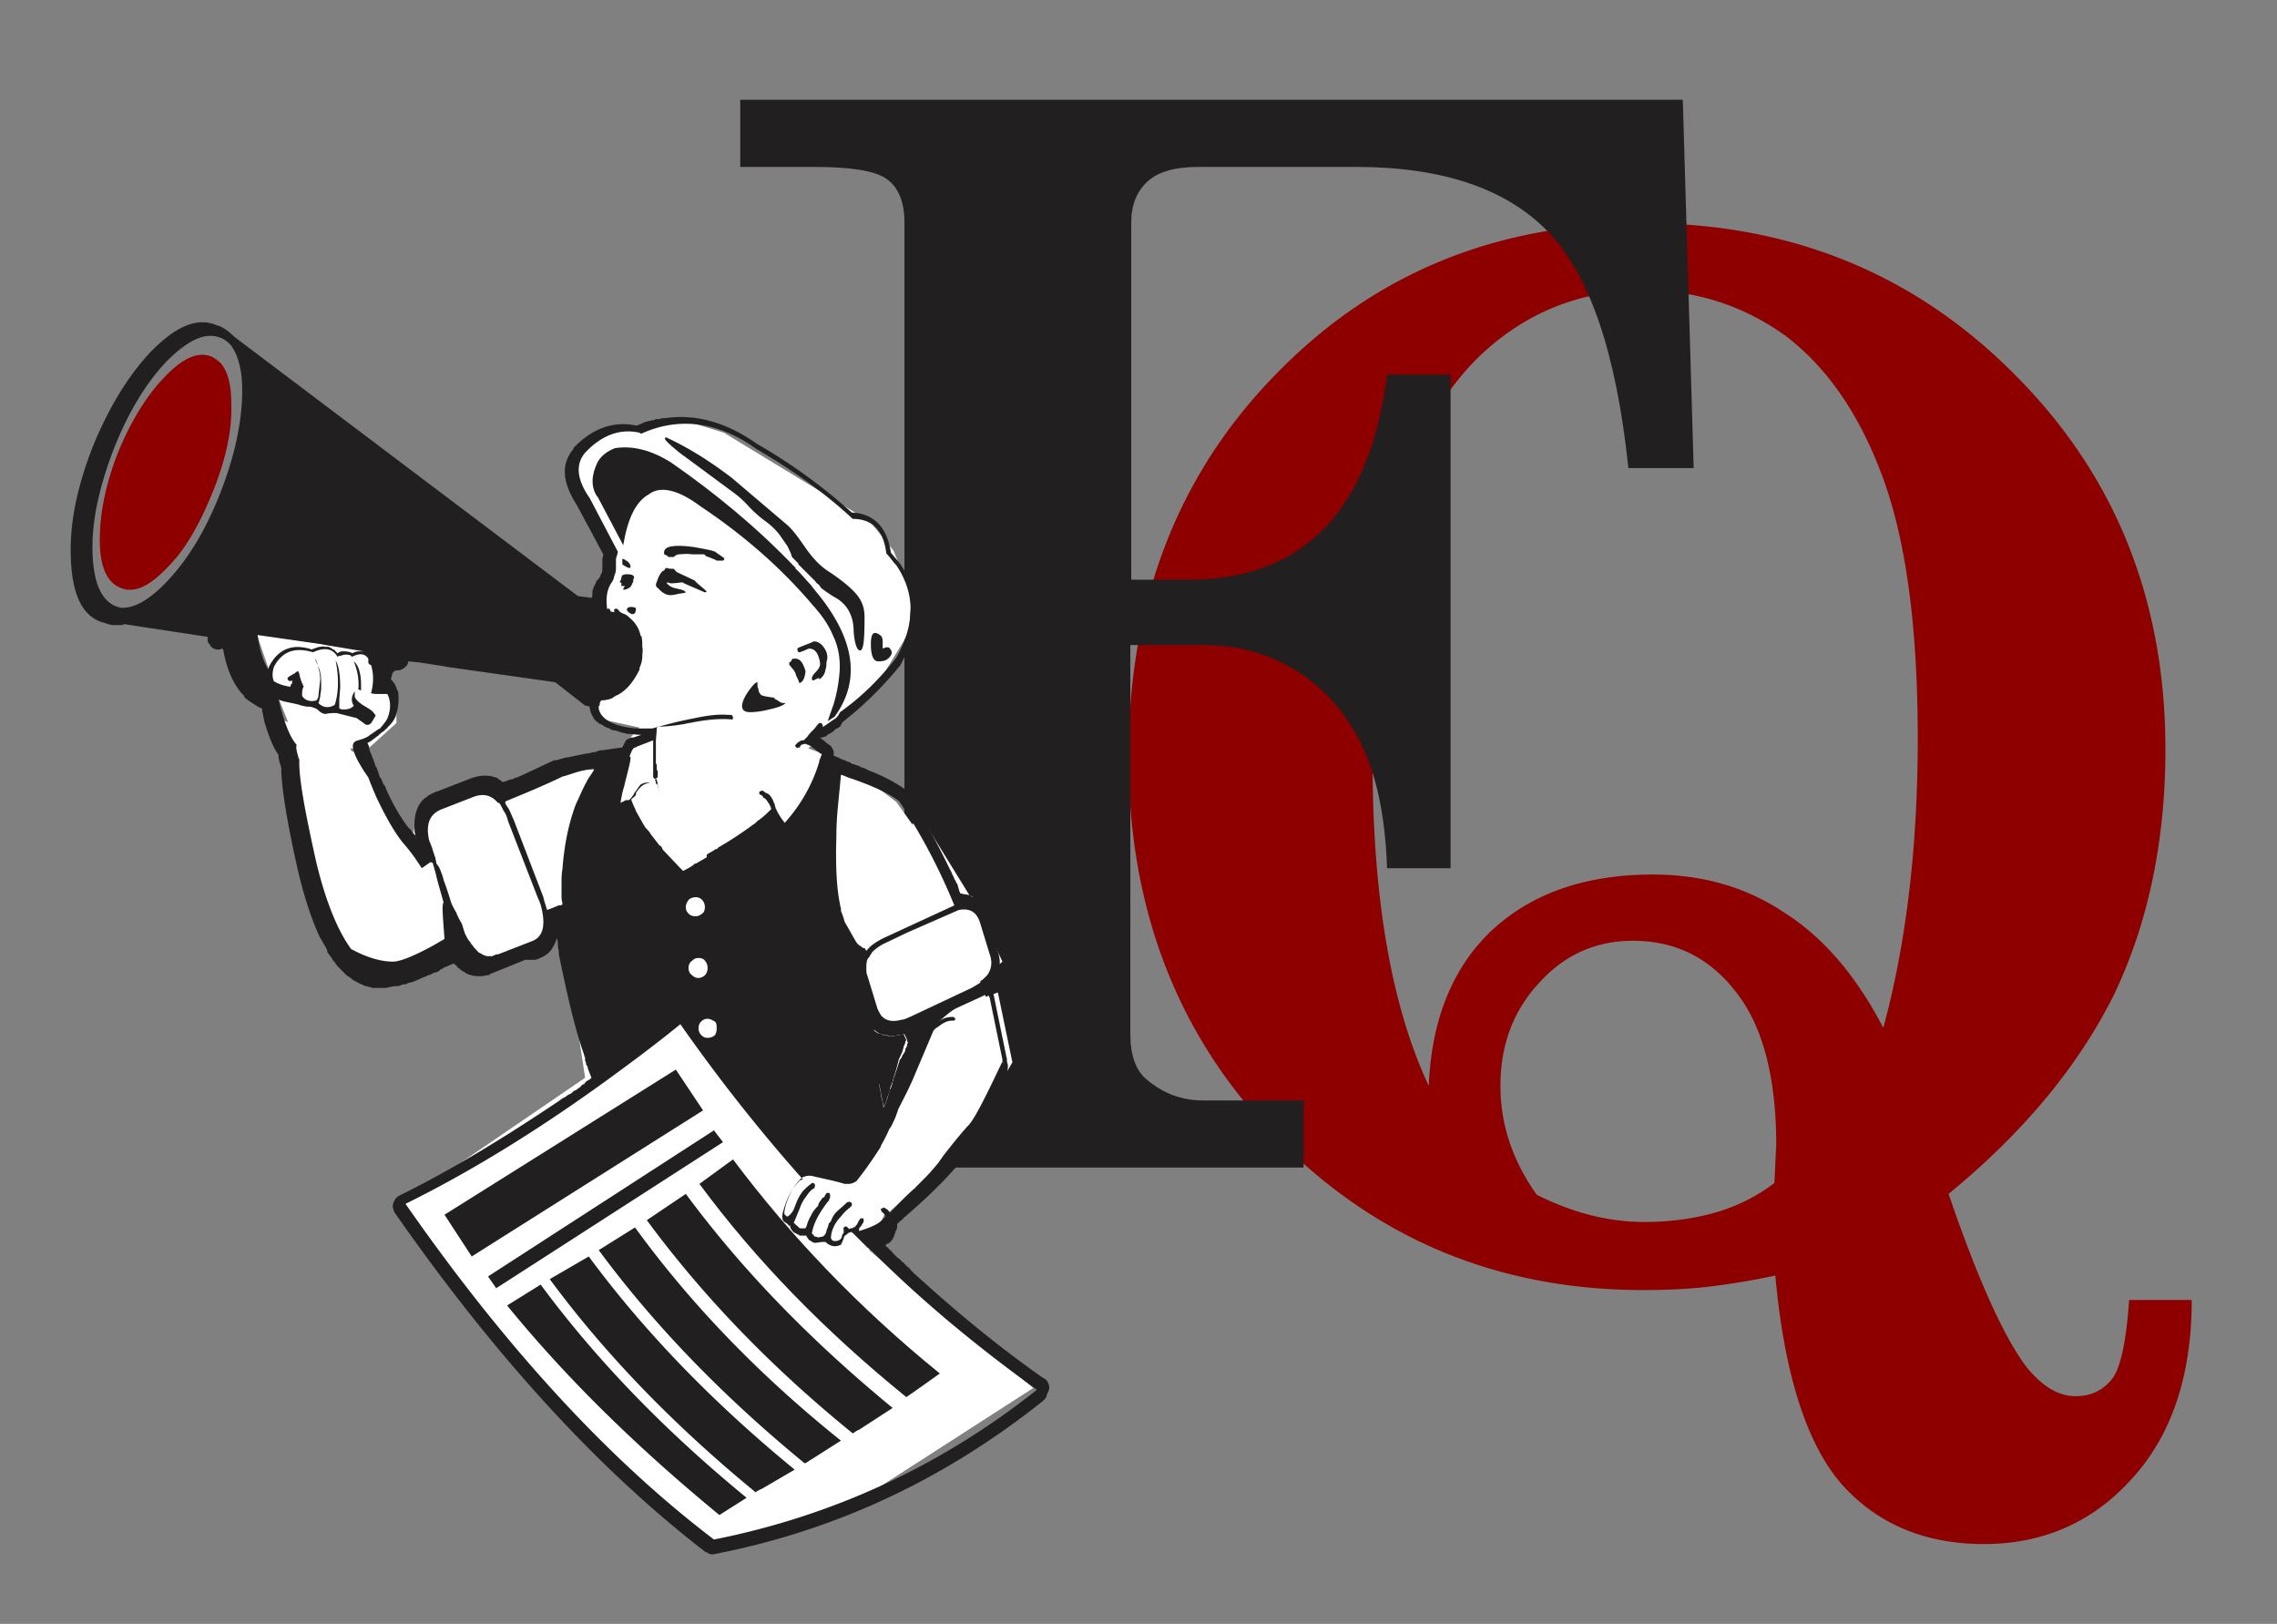 <svg xmlns="http://www.w3.org/2000/svg" viewBox="0 0 251 179"><rect x="0" y="0" width="251" height="179" fill="#808080" stroke="none"/><path d="M214.8 131.6c3.2 9.4 6.1 15.8 8.6 19.1 1.7 2.1 3.5 3.2 5.4 3.2 1.8 0 3.1-.7 4.1-2 .9-1.3 1.5-4.2 1.8-8.6h6.9c0 8.3-2.2 14.9-6.6 19.7-4.3 4.8-9.8 7.2-16.3 7.2s-11.7-2.2-15.6-6.5c-3.9-4.4-6.4-12.1-7.4-23.1a80.85 80.85 0 0 1-7.1 1.2c-2.4.3-4.9.4-7.5.4-15.9 0-29.4-5.6-40.3-16.7s-16.4-25.2-16.4-42.1c0-17 5.4-31.1 16.3-42.2 10.8-11.1 24.3-16.6 40.5-16.6s29.9 5.6 40.9 16.7c11.1 11.1 16.6 24.9 16.6 41.3 0 10.1-1.9 19.1-5.6 26.9-3.9 7.9-10 15.3-18.3 22.1m-7.2-18.3c2.5-9.2 3.8-19.8 3.8-31.9 0-12.3-1.3-21.9-3.9-28.9s-6.2-12.1-10.7-15.5c-4.6-3.3-9.8-5-15.6-5s-11.1 1.7-15.7 5.2-7.9 8.3-10 14.5c-2.8 8.7-4.2 19.4-4.2 32.1 0 15.2 2.1 27.2 6.2 35.9.3-7.3 2.6-13 6.9-17.1 4.4-4.1 10.3-6.2 17.8-6.2 5.5 0 10.3 1.4 14.5 4.2 4.4 2.8 8 7.1 10.9 12.7m-12 17.1l.2-4.2c0-7.5-1.5-13.1-4.4-16.8-2.9-3.8-6.7-5.7-11.4-5.7-4 0-7.5 1.5-10.3 4.6-2.9 3.1-4.3 6.9-4.3 11.4 0 4.2 1.3 8.2 4 12 4 2 7.9 3 11.9 3 2.9 0 5.6-.4 8-1.1 2.3-.7 4.5-1.8 6.3-3.2" fill="#8e0000"/><path d="M81.6 11h103.9l1.2 40.6h-7.2c-1.3-12.5-4.2-21.2-8.8-26s-11.7-7.2-21.2-7.2h-17.4c-2.5 0-4.4.5-5.6 1.6s-1.8 2.6-1.8 4.5v39.4h6.3c12.6 0 20-7.5 21.9-22.6h7v54.4h-7c-.2-5.8-1.2-10.4-2.9-13.8s-4-6-7-7.9-6.4-2.9-10.4-2.9h-8V114c0 2.3.6 4 1.8 5 1.8 1.5 3.8 2.3 6.2 2.3h11.1v7.4H81.4v-7.4H92c2.4 0 4.3-.7 5.7-2 1.3-1.3 2-2.9 2-4.9V24.5c0-2.3-.7-3.9-2-4.8s-4-1.3-8-1.3h-8.1V11z" fill="#221f20"/><g fill="#fff"><path d="M97.6 133.6l8.8-9.7 4.8-6.8-3.2-9.1.7-2.8-1.5-6.4-1.1-.2-7.3-10.2-5.9-4.5-3.8-1.4 7.7-7.2 3.4-5.6.3-4.1-2-4.9-2.6-3.2-16.1-9.8-5.2-1.6-8.3 1.6-3.5 3.6 4.4 9.6-.6 5.9-.7 12.4 4.6 1-2.3 2.5-3.4.6-9.5 5.1-.9-1.9-8.1 2.2-1 4.2-6.9-10.7-8.7-3.4 7.4 26 5.8 2.4 6.5-2.6 4 2.5 5.2-1.8 1.6-.9-.3-3.9 1.7-.7 2.9 19-20.2 13.8 13 18.3 20.3 19.9 14.7-3.9 21.6-13.9-18.1-15.2z"/><path d="M101.2 89.5l6.6 10.7 2.7 5.8-2.2 2-10.4 6.3-5.2-6 2.1-4.1zm-60.7-6.9l3.2-2.9v-3.3l-.6-1.3-3-3.4-11.8-1.8 2.5 7.3 2 5z"/><path d="M98 133.6l8.4-7.2 4.1-7.4 1.1-1.9-1.6-7.7-4.5 1.6-.3 1.5-2.2 1.1-2.3 7.9-4.7 8.9zM32 84l3.7 16 2.6 5.8 4.4 1.4 7.1-2.6-1.2-5.1-1.2-4.6-1.1.7-5.8-13z"/></g><path d="M45.8 93l-.1-.1.1.1m22.9-10.2c-.1 0 0 0 0 0M37.2 71.9h-.1.1m62.6 42.5l-.2-.4c-.2 0-.3.1-.5.1H99c-.1 0-.2 0-.4.1h-.7c-.2-.1-.3-.1-.5-.1-.2-.1-.4-.2-.6-.2-.2-.1-.4-.3-.6-.4 0 .2 0 .5.1.7 0 .2 0 .4.1.7 0 .2 0 .4.1.6v1.2l.3 2c0 .4.1.8.2 1.2s.1.7.2 1.1c.1.3.1.6.2 1 .2-.3.3-.6.4-1 .1-.3.3-.7.3-1l.3-.8c0-.2.1-.2.1-.4.3-.8.4-1.4.6-2.1 0 0 .1-.1.1-.2.1-.1.1-.3.2-.4.1-.2.1-.4.2-.6 0-.1 0-.2.1-.3 0-.1.1-.2.1-.3v-.1s.1-.1.1-.2c0 0-.1-.1-.1-.2.1.2.1.1 0 0 0 .1 0 .1 0 0M76.6 64l-1.7-.8c-.3-.1-.5-.3-.6-.5h-.2c-.4 0-.6-.1-.7-.1 0 0-.1.1-.2.3-.2 0-.4.3-.6.7l-.3.8c0 .1 0 .3.2.4l.3.3c.3.3.7.5 1.1.5.1 0 .3 0 .7-.1s.8-.1 1-.2c-.1-.2-.4-.3-.9-.4-.6-.1-.9-.3-1.1-.5l-.1-.1c0-.1.1-.1.1-.1.1 0 .2.1.4.1.5 0 .9-.1 1.2-.1.1 0 .1 0 .2.1l2.3 1s.1 0 .2-.1l-.2-.2c-.7-.6-1.1-.9-1.1-1m.6-8.2c4.8 3.2 8.9 6.8 12.3 10.8 1 1.1 1.8 2.2 2.3 3.4.7 1.4.9 3 .7 4.6-.1 1-.3 2-.6 3-.2.6-.4 1.1-.6 1.7v.2c.2-.2.4-.3.7-.5 3-4.1 2.2-8.8-2.3-14.1-.1-.1-.2-.3-.3-.4-.6-.6-1.1-1.3-1.7-1.8v-.1C83.5 58.2 78.9 54.4 74 51c-2.2-1.4-4.3-1.9-6.2-1.6-.8.3-1.5.8-1.9 1.5-.7 1.4-.8 2.7-.1 3.8l.1.1 2.8 5.3c.5-3 1.4-4.8 2.8-5.6 1.3-1 3.3-.5 5.7 1.3m-7.6 11.1c-.3 0-.5.1-.5.3 0 .1.1.2.2.3.2.1.3.2.4.2.3 0 .4-.2.4-.7-.1 0-.3-.1-.5-.1m.1-2.6c0-.1 0-.1 0 0 .1-.1.1-.2.1-.2 0-.1 0-.3.1-.4 0-.2-.1-.3-.2-.3-.1-.1-.4-.1-.7-.1-.2 0-.3.1-.4.1 0 .1-.1.1-.1.3 0 .1-.1.3-.2.5.1 0 .2 0 .2.1v.3h.4c-.1.1-.2.3-.2.3 0 .1 0 .1.1.1.2 0 .4-.1.7-.3.1-.2.2-.3.2-.4m10.1-2.8l-1-.7c-.5-.2-1.3-.3-2.3-.5-2.2-.3-3.3-.1-3.3.6v.2c.1 0 .2.1.2.1.1 0 .2.1.3.2h.6c.1-.2.4-.3.6-.3.3 0 .7-.1 1.4 0h1.2c.1 0 .2 0 .3.2.1 0 .2.1.3.1.5.2.8.3.9.4h.7c.1-.1.2-.1.1-.3.1.1.1 0 0 0" fill="#221f20"/><path d="M23.3 39.3c-1.5-.6-3.2.2-5.2 2.3s-3.7 4.9-5.1 8.3c-1.4 3.6-2 6.8-2 9.6 0 3 .8 4.7 2.3 5.3.3.1.5.2.8.2 1.3.1 2.7-.7 4.4-2.5 2-2 3.6-4.9 5-8.4s2.1-6.7 2-9.6c0-2.1-.4-3.6-1.2-4.5a4.31 4.31 0 0 0-1-.7" fill="#8e0000"/><g fill="#221f20"><path d="M69.4 62.6c.1 0 .1-.1.1-.2s-.1-.3-.3-.5c-.2-.1-.4-.3-.6-.3v.6s.1.1.3.2.3.2.5.2m20.3 8.1c-.2.1-.4.2-.7.3l-1 .4-.1.1c0 .3.1.4.2.4s.3-.1.6-.2c.2-.1.4-.2.5-.2.5 0 .8.3 1 .8.1.3.2.6.2.9s-.2.6-.5.9-.4.5-.4.7c0 .1 0 .2.2.2.3-.2.5-.2.6-.3v.2c.3-.2.6-.5.7-1.1.1-.3.1-.5.1-.7s.1-.4.1-.6a1.69 1.69 0 0 0-.3-1c-.3-.5-.7-.8-1.2-.8m-2.1 1.9c-.1 0-.3 0-.3.1s-.1.1-.1.2c0 0-.1.1-.2.1v.2c0 .1.1.2.2.3.1.2.3.3.3.4.1.1.1.2.2.3v.1c.2.5.4.8.4 1 .4-.1.6-.5.7-1.3-.3-1-.6-1.4-1.2-1.4m.1-10.1l.1.1-.1-.1z"/><path d="M85.3 77s.1 0 .1-.1h-.1c-.8-.1-1.3-.2-1.4-.3-.2-.2-.3-.4-.3-.7-.1-.1-.1-.3-.1-.4v-.3c-.2 0-.5.3-1 1s-.7 1.3-.7 1.6c0 .5.3.7.9.7s1.3-.1 2.1-.3c.9-.2 1.5-.4 1.8-.7-.2 0-.4 0-.6-.1-.4-.3-.7-.4-.7-.4m2.5-15zm9 10.9c.6 0 .9-.1 1.2-.4.2-.2.3-.4.3-.6a.76.76 0 0 0-.2-.4c-.1-.2-.4-.2-.8 0v-.8c0-.3-.1-.6-.3-.7-.7-.5-1-.2-1 1 0 1.3.3 1.9.8 1.9M75.3 50.2l.3.2.1.1c.2.1.4.3.7.5l4.6 3.4c.4.3 1 .8 1.7 1.6.7.7 1.2 1.1 1.6 1.4a7.81 7.81 0 0 1 1.6 1.5l.9 1.3c.2.4.4.8.5 1.2l.7.7v.1l1.8 1.8c.1.1.2.3.4.4a1.38 1.38 0 0 1 .3.4c.5.4 1.1.8 1.8 1.2 1.1.7 1.8 1.9 1.8 3.6.1 1.4.4 2.1.7 2.1.4 0 .5-1.2.5-3.7 0-1-.3-1.8-.9-2.5-.5-.6-1.5-1.5-3.2-2.6-.9-.6-1.7-1.5-2.4-2.5-.9-1.3-1.5-2.1-2.1-2.6l-6-5.1c-2.6-2-5.1-3.5-7.3-4.5 0 0-.1 0-.1.2.1.2.7.8 2 1.8m.3 81.4l-4.3 2.9C77.5 142.9 85 150.7 94 158c.2-.1.4-.3.7-.4l3.7-2.4c-9-7.4-16.6-15.2-22.8-23.6M39.5 76c.1 0 .2.1.3.1v-.6c0-1.3-.3-2.2-.8-2.6.4 1 .6 2 .5 3.1m35 41.9l-25.5 16 3 4.6 25.5-16.1zm4.2 6.7l-24.9 16.1.9 1.3 25-16.1zm-19.1 17l-3.7 2.3c6.6 8.1 14.4 15.7 23.4 23.1l3-1.9c-8.9-7.3-16.5-15.1-22.7-23.5m10.4-6.3l-4 2.5c6.2 8.4 13.8 16.2 22.7 23.5.3-.1.5-.3.7-.4l3.3-2.1c-9-7.2-16.6-15.1-22.7-23.5m45.6 17.3c-.1-.3-.3-.6-.6-.7-5-3.5-9.7-7.4-14.2-11.5l-.4-.4c-.1-.2-.3-.3-.4-.4l-.4-.4c-.1-.1-.3-.2-.4-.4-.2-.1-.3-.2-.4-.3l-.4-.4c-.1-.2-.3-.3-.4-.4-.1-.2-.2-.2-.4-.4.1-.2.3-.2.4-.3.2-.1.3-.3.4-.4 0-.1.1-.2.1-.2 0-.1.1-.2.1-.3.1-.2.1-.4.2-.5.1-.2.1-.4.1-.6v-.1c.1-.1.3-.2.3-.3.1 0 .1-.1.2-.1 0-.1.1-.1.1-.1.1-.2.2-.2.4-.4 7-6 10.7-11.5 11.2-16.3v-.3l-.1-.4c0-.2 0-.4-.1-.6v-.1l-1.4-6.8v-.1s0-.1-.1-.1c0-.1-.1-.3-.1-.3 0-.1 0-.2-.1-.3.2-.2.3-.4.4-.6.7-1 .8-2.2.3-3.5l-1.1-3.5c-.4-1.1-1-1.9-1.7-2.3 0 0-.1 0-.1-.1-.1 0-.4-.1-.5-.1-.2 0-.4-.1-.6-.1-.1-.1-.2-.4-.2-.5-.1-.2-.1-.4-.2-.6l-.1-.1a.76.76 0 0 0-.2-.4c0-.1-.1-.2-.1-.3 0 0-.1-.1-.1-.2-.1-.1-.1-.3-.2-.4 0-.1-.1-.1-.1-.2-1.4-2.9-2.9-5.7-4.8-8.5v-.1c-.1-.1-.2-.3-.3-.3-1-.7-2.3-1.4-3.9-2-.2-.1-.3-.2-.4-.2-.2-.1-.4-.1-.5-.2s-.3-.1-.5-.2c-.1 0-.2-.1-.4-.1l-.1-.1c-.1-.1-.3-.1-.5-.2s-.4-.2-.5-.2-.1-.1-.2-.1h-.1c0-.1-.1-.1-.1-.1-.2-.1-.3-.1-.5-.2v-.5c0-.1-.1-.1-.1-.2-.1-.2-.2-.4-.4-.5 0 0-.1-.1-.2-.1 0-.1 0-.1-.1-.1l-.2-.2c-.1-.1-.3-.2-.4-.3 0-.1-.1-.1-.2-.1.2 0 .4 0 .6-.1.2 0 .2-.1.3-.2.1 0 .1-.1.2-.1.2-.1.3-.2.5-.3.1-.2.3-.3.4-.3.1-.1.3-.2.4-.3v-.1c.1-.2.2-.3.3-.4a38.5 38.5 0 0 0 6.1-6l.1-.1c2.3-4.1 2.3-7.8 0-11.3-.1 0-.1-.1-.1-.1-.3-.4-.6-.7-.9-1.1-.4-2.8-1.9-4.3-4.3-4.4a61.62 61.62 0 0 0-10.5-7.6c-3.4-2.4-6.8-3.3-10.1-2.8h-.2c-.1 0-.2 0-.4.1h-.5c0 .1 0 .1-.1.1-.2 0-.4.1-.6.1-.2.1-.4.1-.6.2s-.4.2-.7.3h-.1c-2.5-.5-4.8.3-6.9 2.5v.1c-1.4 1.7-1.2 3.7.4 6.2l2.9 5.4c0 .2-.1.4-.1.6v1c0 .2 0 .3-.1.5 0 .1-.1.1-.1.2s-.1.3-.3.5l-.1.1c-.1.1-.1.3-.2.4 0 .1-.2.3-.2.5-.1.2-.1.3-.1.5s0 .4-.1.5l-1.5-.2-37.9-28.6c-.5-.5-1-.9-1.7-1.2H24c-2.2-1-4.6 0-7.5 3-2.4 2.6-4.5 6-6.3 10.4-1.7 4.4-2.5 8.3-2.4 11.9.1 4.2 1.2 6.7 3.5 7.4.4.1.8.3 1.2.3h.7c.2 0 .3 0 .5-.1l9.2 1.4v.6c.1 0 .1.1.1.1.1.1.1.1.2.3 0 .1.2.1.3.3.1 0 .2 0 .3.1h.3c.1 0 .2 0 .3-.1.1 0 .1 0 .2.1.4 2.2 1.1 3.8 2.2 5 .1 0 .1.1.1.2.4.4.9.7 1.4 1 .1.1.2.1.3.2.1 0 .2.1.3.1v.3c0 .1.1.3.1.4 0 .2.1.4.1.5v.1c.5 1.7 1 3 1.6 3.8 0 .4.1.8.3 1.4 0 2 .6 5.9 1.9 11.6.7 2.9 1.5 5.3 2.4 7.2.1.1.2.3.3.5s.2.3.3.5.2.4.2.6c.2.2.2.3.4.5.1.2.2.3.3.5.2.1.2.3.4.5l1.1 1.1h.1l.1.1s.1 0 .1.1c.1 0 .2.1.2.1v.1h.1c.2.1.2.2.4.2l.1.1.9.4h.1c.1 0 .2.1.3.1s.2 0 .3.1h1.2c.3 0 .5 0 .7-.1.2 0 .4-.1.7-.1.2 0 .4 0 .6-.1.1-.1.4-.1.5-.1.2-.1.4-.2.6-.2.2-.1.4-.1.5-.2.3-.1.5-.2.7-.3s.3-.1.5-.2c.1-.1.3-.1.5-.2s.3-.2.5-.2c.2-.1.4-.1.5-.3.2-.1.3-.1.5-.3h.1l.9-.4c.1.1.2.1.2.2.1 0 .2.1.2.2.1.1.3.2.5.4.2.1.4.2.5.3a3.08 3.08 0 0 0 1.3.3c.4 0 .7 0 .9-.1.2 0 .3 0 .4-.1l.1-.1h.1l3.7-1.5H59c.7-.2 1.2-.5 1.6-.9.2-.2.3-.4.4-.6.2-.3.3-.6.4-.9.1.4.1.7.1 1 .1.3.1.6.1.8.9 4.3 1.7 8 2.8 11.1v.1c.1.1.1.3.1.4s0 .2.1.3v.2c.1.2.2.3.2.4v.1c.1.2.1.3.2.5s.1.3.2.5c-.1.1-.2.2-.4.3a.78.78 0 0 0-.4.4c-.1 0-.3.1-.4.3 0 0-.1 0-.1.1-.1 0-.2.1-.3.2-.1 0-.1.1-.2.1s-.2.1-.3.2-.2.2-.3.2-.1.1-.2.1c-.1.1-.3.2-.4.3h-.1c-.1.1-.3.2-.4.3-6.1 4.1-12 7.7-17.7 10.5-.2.1-.4.3-.5.5s-.2.4-.2.7v.1c.1.2.1.5.3.7 11.1 15.9 22.5 28.3 34.2 37.3h.1c.1.1.2.1.3.2.2 0 .3.1.5 0h.1c13.3-2.6 25.3-8.2 36.2-16.9.2-.2.4-.4.4-.7.3-.5.3-.8.2-1.1M24.3 54.3c-1.6 4.1-3.6 7.4-5.9 9.8-1.9 2-3.5 2.9-4.9 2.9-.3 0-.5-.1-.8-.2-1.6-.7-2.4-2.7-2.5-5.9-.1-3.4.7-7.1 2.3-11.3 1.6-4.1 3.6-7.4 5.9-9.8 2.3-2.3 4.2-3.2 5.8-2.6.4.1.8.4 1.1.7l.1.1c.8 1 1.3 2.7 1.3 5 0 3.4-.8 7.2-2.4 11.3m81.4 46c1.2-.2 1.9.2 2.3 1.3l1.1 3.6c.4 1.1.1 2-.7 2.8 0 0-.1 0-.1.1-.3.3-.7.5-1.2.8l-6.8 3.2c-.3.1-.6.3-.9.3-1.1.3-1.8.1-2.3-.5-.1-.2-.3-.5-.4-.8l-1.1-3.6c-.1-.2-.1-.5-.1-.7 0-.3 0-.7.1-1 .1-.2.2-.3.3-.4v-.1c.1-.1.2-.2.2-.3a5 5 0 0 1 1.6-1.1l2.3-1.1 5.7-2.5zm-5.6 14.6c0 .1-.1.1-.1.2v.1c0 .1-.1.2-.1.3-.1.1-.1.1-.1.3-.1.2-.2.4-.3.5-.1.2-.1.3-.2.4l-.1.1c-.2.6-.4 1.3-.7 2.1 0 .2-.1.2-.1.4-.1.3-.1.5-.3.8-.1.3-.2.7-.3 1s-.2.6-.4 1c-.1-.4-.1-.7-.2-1s-.1-.7-.2-1.1-.1-.8-.1-1.2l-.3-2v-1.3c0-.2-.1-.4-.1-.6 0-.3 0-.5-.1-.7 0-.3 0-.5-.1-.7.2.1.4.3.6.4s.4.1.6.2a.9.9 0 0 1 .5.1h.7c.1-.1.3-.1.4-.1h.1c.2 0 .3-.1.5-.1l.2.4s0 .1.1.2c0 .1 0 .3.1.3m-7.9-22.8v-.2c0-2 .3-4.1.5-6.5.4.1.7.3 1.1.4 2.3.8 4.1 1.6 5.3 2.5 2.5 3.7 4.5 7.6 6.1 11.5l-7.8 3.6c-.8.4-1.4.8-1.8 1.3l-.1.1c-.1-.1-.1-.2-.2-.3h-.1c-.1 0-.2-.1-.3-.2-.1 0-.1-.1-.2-.1-.1-.1-.3-.3-.4-.5l-1.2-2.1c-.1-.4-.2-.7-.4-1.2v-.2c0-.2-.1-.3-.1-.5-.4-1.9-.5-4.5-.4-7.6m.9 38.4h.4c.3 0 .6-.1.9-.3.9-1.1 1.8-2.4 2.7-3.8v-.1c.4-.7.7-1.3 1-2v.1c.4-.7.7-1.4.9-2.1.5-1 1.1-2.1 1.7-3.5l2.2-5.2.3-.3c.1 0 .1-.1.2-.1.6-.5 1.1-.7 1.6-.7h.2c.1-.1.1-.2.1-.2s0-.1-.1-.1c0-.1-.1-.1-.2-.1-.5 0-1.1.1-1.6.6l.1-.1c.8-.7 1.5-1.3 2-1.5 1.7-.8 2.9-1.3 3.4-1.6.1.2.1.3.2.5l1.4 6.8v.2c0 .1.1.1.1.2v.2-.2c-.1-.1-.1-.1-.1-.2-1.8 3.8-3 6.2-3.7 7-.5.5-1.5 1.7-2.9 3.5-.1.2-.3.4-.4.6-.5.6-1 1.2-1.5 1.7l-1.1 1.1c0 .1-.1.1-.1.1-1 .9-1.9 1.8-2.7 2.7-.1-.2-.3-.4-.5-.5-.1-.1-.2-.1-.2-.1-.1.1-.1.1-.2.1s-.1.1-.1.2c.1.1.1.1.1.2.2.1.3.3.4.4v.1l-.3.3c-.4.5-1.3.9-2.6 1.3v-.3l.1-.1s0-.1.1-.1c0-.1.1-.1.1-.2.1-.1.1-.2.2-.3v-.2c0-.1 0-.2-.1-.2h-.2s-.1 0-.1.1c-.1.1-.2.3-.3.5 0 .1-.1.1-.2.2h.1c-.1.1-.3.2-.5.3-.1 0-.3 0-.3.1-.1-.1-.1-.2-.2-.2 0-.1-.1-.1-.2-.1s-.1.1-.2.1c0 .1-.1.1 0 .2v.4a.76.76 0 0 0-.2.4c0 .1-.1.3-.3.4s-.4.1-.5.1c-.2 0-.3-.1-.4-.3 0-.8.4-1.7 1.1-2.4a4.74 4.74 0 0 1 1-1l.1-.1c.1-.1.1-.1.1-.2v-.2l-.2-.1c-.1-.1-.1 0-.2 0s-.2.1-.2.1c-.4.4-.8.7-1.1 1s-.5.7-.6 1c-.1.1-.1.2-.2.2-.1.2-.1.4-.2.6s-.1.4-.2.6c-.1.1-.1.2-.3.3l-.5.1c-.1 0-.2-.1-.4-.1l-.1-.1v-.1c-.1 0-.2-.1-.2-.2.2-1.1.8-2.2 1.8-3.5.1 0 .1-.1.1-.2.1-.1.1-.2.1-.3v-.2c0-.1 0-.1-.1-.2h-.2c-.1 0-.1 0-.2.2 0 0-.1.1-.1.2l-.1.1h-.1c-.2.3-.4.5-.5.8v.1c-.4.4-.7.8-.8 1.1-.2.3-.4.8-.5 1.2 0 0-.1.1-.1.2h-.6c-.2-.1-.3-.3-.5-.4 0-.1-.1-.1-.2-.2l.7-1.7c.2-.6.5-1 .8-1.4.2-.3.5-.6.7-.7.1 0 .1-.1.1-.2.1-.1 0-.2 0-.3 0 0-.1-.1-.2-.1s-.1 0-.2.1c-.3.2-.6.5-.9.8a5.3 5.3 0 0 0-.8 1.5l-.2.5c0 .1-.1.1-.1.2-.2.3-.4.5-.6.6-.1 0-.1-.1-.2-.1 0 0 0-.1-.1-.1-.1-.2 0-.5.1-1 .4-1.3 1-2.3 1.7-3 .1-.1.2-.1.3-.2h.1c.2-.1.4-.1.6-.1h.1c1.2.3 2.4.5 3.7.9m-27-52.7c0-.3 0-.4.2-.6.4 0 .8-.1 1.1-.2.2-.1.4-.3.7-.4 1.1-.6 1.8-1.6 2.4-2.8v-.2c.2-.4.3-.9.3-1.2 0-.4.1-.7 0-1.1v-.1c0-.4 0-.7-.1-1.1h-.1V70c-.2-.9-.7-1.5-1.3-2-.2-.2-.4-.3-.7-.4-.2-.1-.3-.2-.4-.3 0-.1-.1-.1-.2-.2-.1 0-.3 0-.3.1 0 .2 0 .3.1.3l-.5-.1c0-.1-.1-.2-.1-.3h-.3v-.2c-.1-1 0-1.8.4-2.5.2-.3.4-.6.4-.9.2-.4.2-.7.2-1v-.8c0-.3.2-.6.2-.9L65 54.9c-1.4-2-1.6-3.7-.5-5 1.8-1.9 3.8-2.7 6-2.2 0 0 .1 0 .1.1h.1c4.2-1.9 8.5-1.3 12.7 1.7 4.1 2.4 7.6 4.9 10.6 7.7 2.2 0 3.4 1.3 3.7 3.8.4.4.7.9 1.1 1.3 2.1 3.1 2.1 6.5 0 10.2-1.8 2.3-3.8 4.3-6.2 6-.1.2-.2.4-.4.6l-.1.1c-.5.3-1 .7-1.5 1 .1 0 .1-.1.1-.2s0-.1-.1-.2c0 0 0-.1-.1-.1h-.1c-.1 0-.1 0-.2.1-.2.2-.3.4-.5.6-.3.3-.5.5-.7.8l-.4.4c-.1 0-.3 0-.4.1h-.1v.1H88l-.3.3s-.1.1 0 .2l.1.1s.1.1.2 0c.1 0 .2 0 .2-.1s.1-.1.1-.2h.1c.2-.1.3-.1.4-.1l.5.2 1.2.9h.1c-.1.3-.2.5-.3.8v.1c-.7 2.3-1.9 4.6-3.8 6.7a8.05 8.05 0 0 1-.9-1.4c0-.1-.1-.2-.1-.2 0-.1-.1-.3-.1-.4s0-.1-.1-.2c0-.1-.1-.3-.1-.3-.2-.4-.4-.7-.8-.8-.1-.1-.2-.2-.3-.2-.1-.1-.1-.1-.2 0-.1 0-.1 0-.2.1v.2s0 .1.1.1.2.1.3.2v.1c.3.1.4.3.6.6.1.1.1.2.2.3v.1c.1.1.1.2.1.3-.4.4-.9.9-1.5 1.3l-.2.2c-1.1.8-2.5 1.8-4.1 2.7-.1.1-.1.2-.3.2-.2.1-.4.3-.7.4l-.1.1c-.1 0-.2.1-.2.2v.2l-1.2.7h-.1s-.1 0-.1.1c-.4.3-.8.5-1.2.7l-.4-.4v-.1.1l-1.7-1.8c-.1-.1-.2-.2-.2-.3-.1-.2-.2-.3-.3-.3l-1-1.3c-.1-.2-.2-.3-.4-.5 0 0 0-.1-.1-.1-.1-.1-.1-.2-.2-.3l-.9-1.6c0-.1-.1-.2-.1-.3-.1-.1-.1-.2-.2-.4l-.2-.5v-.1c.2-.2.6-.4.5-.7.5-.7.8-1 1.5-1.1h.1a1.39 1.39 0 0 0-1.1.2c-.1.1-.3.4-.5.7-.1.1-.2.2-.2.3-.2.3-.4.6-.6.7H69l-.6.3c.1-.6.2-1.2.4-1.8.3-1.3.6-2.3.7-3v-.2c0-.1-.1-.1-.1-.1.2-.6.4-1 .6-1 .1 0 .2-.1.2-.1l1.3-.5c.2-.1.3-.1.5-.2v4c0 .1.1.2.1.2s.1.1.2 0v.1c-.1 0-.1 0-.1.1.1.1.1.3.1.4h.1c.1.1.1.2.1.3l.2.5c-.1-.3-.2-.5-.2-.8 0-.1-.1-.3-.1-.4v-.1c-.1 0-.1-.1-.1-.1.1 0 .1-.1.2-.1V85s0-.1-.1-.1v-.6c-.1-.1-.1-.2-.1-.3v-2.2c0-.5.1-1 .1-1.7.9 0 1.9-.1 3.1-.3.3-.1.6-.1 1-.2 1.6-.3 3-.4 4.1-.3h.1c.1 0 .1-.1.1-.2s0-.1-.1-.2c0-.1-.1-.1-.1-.1h-.4c-1.1-.1-2.4.1-3.8.4-1.6.3-3.1.7-4.5 1.1h-1.2c-1.2 0-2.3-.2-3.2-.6s-1.4-1-1.5-1.6v-.3h.1zm10.2 28.1c.2-.2.4-.3.7-.3s.6.1.7.3c.2.2.3.5.3.8s-.1.6-.3.8a1.08 1.08 0 0 1-.7.3c-.3 0-.5-.1-.7-.3-.3-.2-.4-.5-.4-.8s.1-.6.4-.8m-.4-5.2c-.2-.2-.3-.4-.3-.7s.1-.5.3-.8c.2-.2.5-.3.8-.3s.5.1.7.3.3.5.3.8-.1.6-.3.7a1.08 1.08 0 0 1-.7.3c-.4 0-.6-.1-.8-.3m1.4 11.9c.2-.2.4-.3.7-.3s.6.2.8.3c.2.2.2.4.2.8 0 .3-.1.6-.2.7-.2.2-.5.3-.8.3s-.5-.1-.7-.3a1.08 1.08 0 0 1-.3-.7c0-.4.1-.6.3-.8M43.1 75.1c0-.2 0-.4.1-.6 0-.1 0-.2.1-.3 0-.1.1-.2.2-.2 0-.1.2-.1.3-.1h.1c.1 0 .3-.1.4-.1.1-.1.2-.1.3-.2l.2-.2c.1-.1.2-.3.2-.5l1 .1h.1l2.6.4.5.1 12 1.7 3.2 2.5c.1.1.2.1.3.1s.2.1.3.1v.1c0 .2.1.3.1.5l.3.6c.1.2.3.4.6.6l.1.1h.1s.1.1.2.1c.2.2.5.3.8.4l.1.1c.1 0 .2.1.3.1h.2l.9.3c.1 0 .3 0 .4.1h.2c.4 0 .9.1 1.4.1l-.9.3h-.2c-.1 0-.1 0-.2.1h-.1l-.1.1c-.1 0-.2.1-.3.3s-.2.4-.4.6h.1v.1-.1h-.1l-2.1.3h-.1c-.1 0-.2 0-.4.1-.1 0-.2 0-.2.1-.2 0-.4 0-.6.1-.8.1-1.6.3-2.6.5h-.1c-.4.1-.7.2-1.1.3h-.2c-.7.3-2.1 1-4.1 1.9-.2 0-.3.1-.5.2h-.1c-.1 0-.3.1-.4.1 0 0-.1.1-.2.1s-.2.1-.4.1c-.1-.1-.3-.2-.4-.3 0 0-.1 0-.1-.1-.9-.4-1.9-.4-3 0l-3.6 1.4c-.4.1-.7.3-1.1.5-.1.1-.2.2-.4.3-.9.8-1.2 2-1.1 3.5v.1c0 .2.1.4.1.6 0 0 0 .1.1.1h-.1v-.2l-.2-.2c-.1-.1-.2-.2-.2-.3-.1 0-.1-.1-.1-.1s0-.1-.1-.1l-.2-.2c-.7-.9-1.5-2.2-2.2-3.7-.1-.2-.2-.4-.3-.7 0-.1-.1-.2-.2-.3-.1-.2-.2-.5-.3-.7a.76.76 0 0 1-.2-.4c-.1-.2-.1-.4-.2-.5 0-.2-.1-.3-.2-.4v-.1c-.1-.2-.1-.3-.2-.5 0-.2-.1-.3-.2-.5 0-.2-.1-.3-.2-.5 0-.1-.1-.3-.1-.4v-.1c0-.1-.1-.3-.2-.5.2-.1.4-.2.5-.3s.3-.2.4-.3.3-.2.4-.3c0-.1.1-.1.1-.1.1-.1.2-.2.4-.3l.3-.3c.1 0 .1-.1.1-.1.3-.3.6-.6.8-1 0-.1.1-.1.1-.2.3-.9.4-1.8.3-2.6 0-.1 0-.2-.1-.3 0-.1-.1-.1-.1-.3 0-.1 0-.1-.1-.1v-.1s0-.1-.1-.2c-.1-.2-.3-.4-.4-.5v.2zm-13.4-1.7c-.1.2-.1.3-.1.4-.6-.9-1-2.2-1.2-3.8l7 1 .5.1 4.2.7h-.6c-.2 0-.4.1-.7.2 0 0-.1-.1-.2-.1-.3-.1-.5-.1-.8-.1-.1 0-.3 0-.4.1-.1 0-.1.1-.2.1l-.2-.2c-.1-.1-.1-.2-.3-.2-.1-.1-.2-.2-.3-.2 0 0-.1 0-.1-.1h-.5c-.2-.1-.3 0-.5 0s-.4.1-.7.2c-.1 0-.2.1-.2.1-2.1-.7-3.7-.1-4.7 1.8m7.6-1.5h-.2.2zM49 103.5l-1.2.7c-2.2 1.2-3.7 1.8-4.5 1.8-1.2 0-2.8-.4-4.6-1.4.1.1.2.3.3.4-1.6-2-3-5.3-4.1-9.8-1.3-5.8-2-9.6-1.9-11.5 0 0-.1-.1-.1-.2-.2-.7-.3-1.1-.2-1.4-.8-.9-1.4-2.6-2-5 .1.1.3.1.5.2.9.2 1.6.3 2.1.5h.1c.3.1.6.1.8.1.4.1.7.2.9.4.3.3.6.4.8.4.4-.1.8-.1 1.2-.1l2 .5c.2 0 .4.2.7.4s.5.4.6.4h.1c.2 0 .4-.1.6-.5l.3-.5c0-.1-.1-.2-.2-.3-.1-.2-.4-.4-.9-.7-.7-.4-1.1-.8-1.2-1.1v-.6c-.4.6-.4 1.1-.1 1.6-.3.3-.6.4-1.1.4h-.2c-.1 0-.2-.1-.3-.1v-1l.1-1.3c0-1.6-.2-2.5-.5-3 .4 2 .3 3.7-.1 4.9-.7.4-1.3.3-1.8-.2.1-.2.1-.4.2-.7 0-.3.1-.6.1-.9 0-.9 0-1.5-.1-1.7 0-.2-.1-.5-.3-.9 0-.2-.1-.4-.2-.6l-.1-.1c.4.8.6 1.6.6 2.3l-.2 1.8c0 .2-.1.3-.2.5-.7.2-1.3 0-1.6-.5 0-.4 0-.7.2-1.1h-.1v-.1c0-.1-.1-.1-.1-.2-.2-.5-.3-.9-.3-1s-.1-.2-.1-.3h-.1s-.2.1-.3.2-.2.1-.5.3c-.2.1-.3.2-.3.3s0 .1.1.2.2.1.4 0v.2c0 .1 0 .2-.1.2l-.1.3c-.7-.1-1.3-.3-1.8-.6-.2-.4-.2-1 0-1.6.9-1.7 2.3-2.2 4.3-1.6 1.3-.6 2.2-.4 2.7.5.1-.1.2-.1.3-.1.3-.1.6-.2 1-.1.1 0 .2.1.3.2.8-.4 1.4-.4 1.8.2v.4c0 .1 0 .1.1.2 0 0 .1.1.2.1.3 1 .3 2 0 3.1.2.1.5.1.8.1h1c.4.8.4 1.7 0 2.7-.2.4-.5.7-.8 1.1-.3.1-.6.4-1.1.7-.2.2-.6.4-1.3.6-.4.1-.6.3-.6.6v.1c0 .3.2 1 .8 2 .4.7.7 1.1.9 1.4.3.8.6 1.5.9 2.2 1 2.1 2 3.9 3 5.1.8.9 1.4 1.8 2 2.7l1-.7c0 .1.1.1.2.1.1.4.3 1 .4 1.5.2.8.5 1.8.8 2.9-.2.1-.1 1.4.1 4zm9.5.3l-3.6 1.4h-.2c-.1 0-.1.1-.2.1s-.1 0-.2.1h-.5c-.2 0-.5-.1-.8-.3-.3-.1-.4-.3-.5-.4l-.1-.1c-.2-.2-.3-.4-.5-.6 0-.1-.1-.2-.2-.3-.2-.3-.3-.5-.4-.7s-.2-.6-.4-1.2c-.3-.5-.5-.9-.6-1.2-.3-.5-.5-.9-.6-1.2-.2-.7-.5-1.6-.8-2.4-.1-.5-.3-.9-.4-1.2-.1-.2-.2-.4-.4-.6 0-.3-.1-.4-.1-.6 0-.1-.1-.2-.1-.3l-.2-.6c-.1-.4-.3-.8-.4-1.1-.4-1.8.1-2.9 1.4-3.4l3.6-1.4c.9-.3 1.7-.2 2.4.5l.2.2h.1c.1.1.2.2.2.3.1.1.2.4.4.7s.3.6.4 1l3.3 8.5c.3.6.4 1.1.5 1.6.3 1.8-.1 2.8-1.3 3.2m6.1-17.5c-.4.7-.7 1.5-1.1 2.3-.8 2.1-1.3 4.5-1.5 7.2-.1.6-.1 1.1-.1 1.7v1.4c0 .3.1.6.1.8l-.2.1c-.1 0-.3 0-.4.1-.3.1-.7.3-1.1.4-.1-.4-.3-.9-.4-1.4l-3.3-8.6c-.2-.4-.3-.7-.5-1.1-.2-.3-.4-.6-.4-.7s0-.1-.1-.1c.1 0 .1 0 .2-.1C59 87 61 86.1 62 85.6c.4-.1.7-.2 1-.3.9-.3 1.7-.5 2.4-.5h.1c-.3.6-.7 1-.9 1.5m14.1 83.4c-11.7-8.9-23-21.2-34-37 7.1-3.5 14.6-8.1 22.3-13.7 2.6-1.9 5.3-3.9 8-6.1 4.2 6 8.7 11.7 13.5 17.1-.1 0-.2.1-.3.1-.8.8-1.4 1.8-1.8 3.2-.2.6-.2.9-.1 1.2.1.2.4.3.6.5v.1h.2v.1a.76.76 0 0 0 .2.4c.1.2.3.3.5.4.1 0 .1.1.2.1s.1 0 .1.1h.8v.1c.1.1.2.3.3.4l.2.1c.1.1.3.2.5.2l.7-.1h.4c.5.5 1.1.6 1.7.3.1-.2.2-.4.3-.7 0-.1.1-.2.1-.3.1 0 .2-.1.3-.2 0 0 .1 0 .1-.1.1 0 .3-.1.4-.1 0 0 0 .1.1.1l1.5 1.5c.2.2.4.3.6.5 5.6 5.6 11.7 10.6 18.2 15.3-10.6 8.4-22.5 13.9-35.6 16.5m-13.8-31.2l-4.3 2.5c6.2 8.4 13.8 16.2 22.7 23.5.2-.2.5-.3.7-.4l3.6-2.1c-8.9-7.3-16.5-15.1-22.7-23.5"/><path d="M80.8 127.8l-3.7 2.7c6.2 8.4 13.8 16.2 22.8 23.5.2-.1.4-.3.6-.4l3.1-2.2c-9-7.3-16.5-15.2-22.8-23.6m13.3 7.3c.1-.1.1-.1 0 0 .1-.1.1-.1 0 0"/></g></svg>